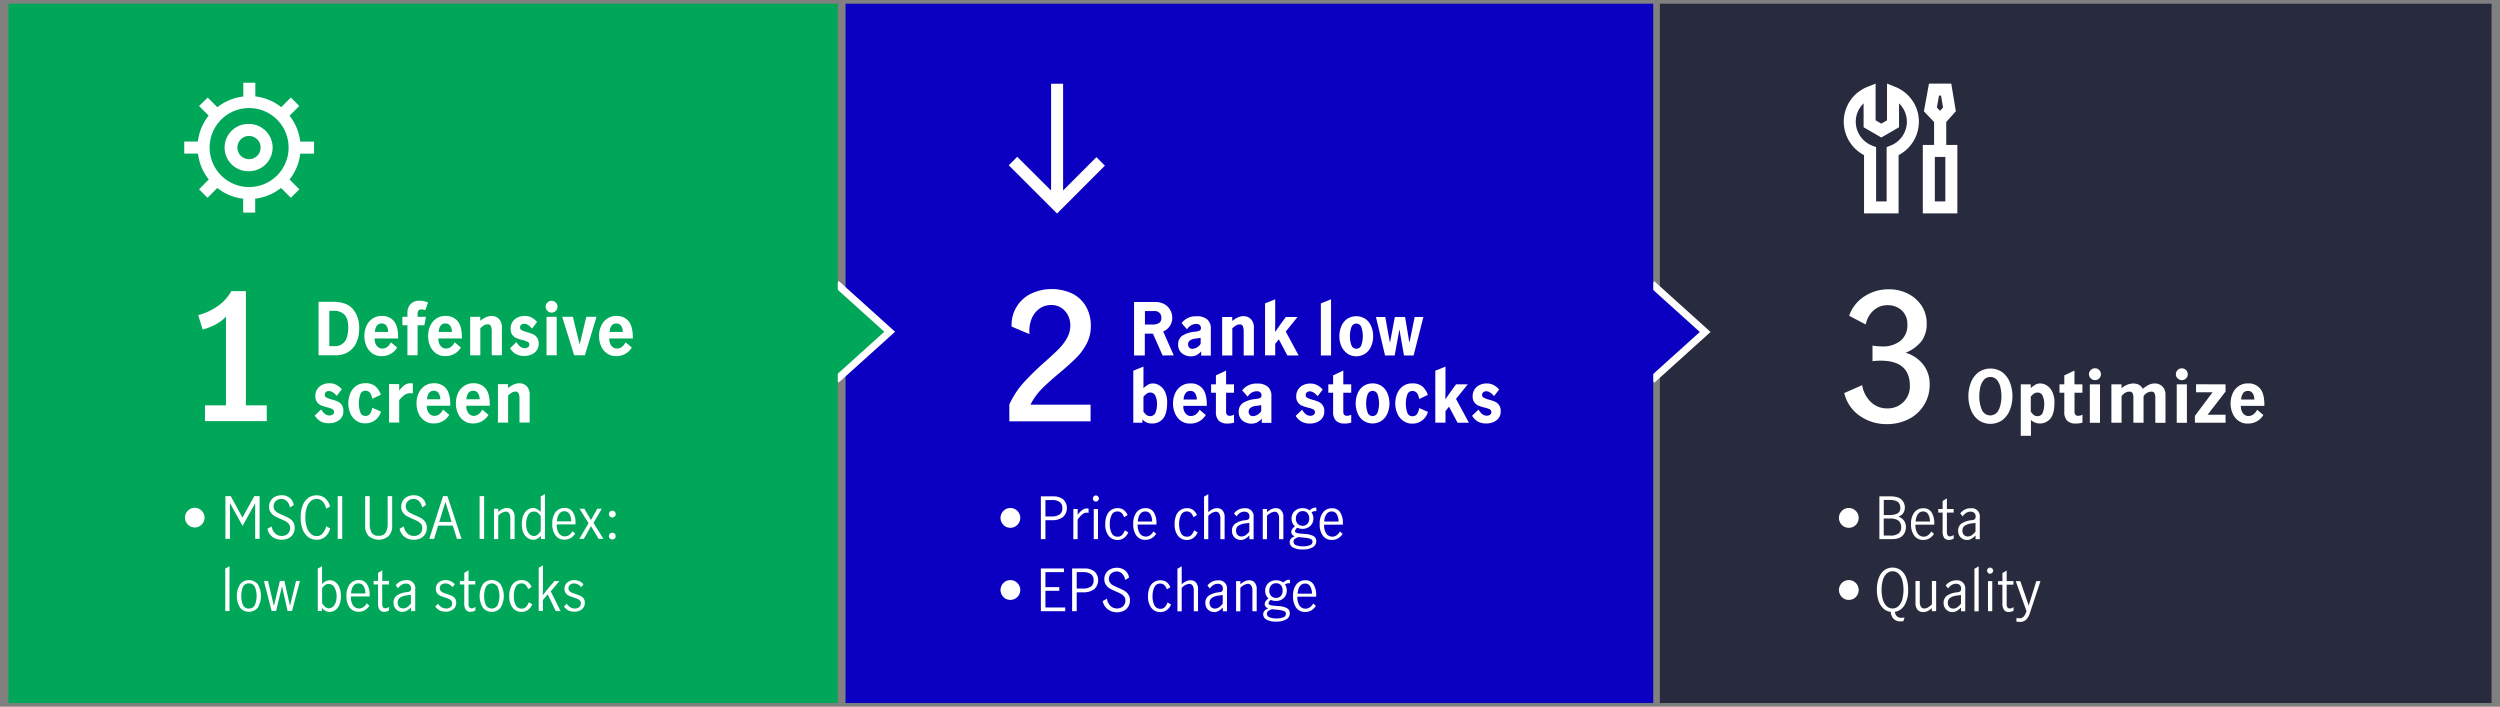 <svg id="Layer_1" data-name="Layer 1" xmlns="http://www.w3.org/2000/svg" viewBox="0 0 1040 294"><rect x="0" y="0" width="1040" height="294" fill="#808080" stroke="none"/><defs><style>.cls-1{fill:#272b3d;}.cls-2{fill:#fff;}.cls-3,.cls-4{fill:#0b00c1;}.cls-3,.cls-5{stroke:#fff;stroke-miterlimit:10;stroke-width:3px;}.cls-5,.cls-6{fill:#00a758;}</style></defs><rect class="cls-1" x="690.5" y="1.54" width="346" height="290.92"/><path class="cls-2" d="M773.67,173a15.9,15.9,0,0,1-6.46-9.49l7.45-3.28a12.45,12.45,0,0,0,3.61,7,9.54,9.54,0,0,0,6.83,2.66,9.1,9.1,0,0,0,9.41-9.34q0-10.51-12.11-10.51a27.06,27.06,0,0,0-3.44.22v-6.5a25,25,0,0,0,4,.36,11.58,11.58,0,0,0,7.66-2.37,8.21,8.21,0,0,0,2.85-6.68,7.75,7.75,0,0,0-2.3-5.91,8.45,8.45,0,0,0-6.09-2.19,8.22,8.22,0,0,0-5.84,2.34,9.91,9.91,0,0,0-3.07,5.69l-6.93-3.65a15.69,15.69,0,0,1,6.27-8,18.09,18.09,0,0,1,10.3-3,17.26,17.26,0,0,1,7.81,1.78,14.72,14.72,0,0,1,5.73,5,13.17,13.17,0,0,1,2.15,7.41,12.08,12.08,0,0,1-2.11,7.34,15.89,15.89,0,0,1-6.65,4.85,14.59,14.59,0,0,1,7.37,5,12.88,12.88,0,0,1,2.63,8.1,15.85,15.85,0,0,1-8.9,14.6,19.7,19.7,0,0,1-8.91,2A19.26,19.26,0,0,1,773.67,173Z"/><path class="cls-2" d="M822.93,174.67a9.83,9.83,0,0,1-3.07-4.29,15.89,15.89,0,0,1,0-11.15,9.82,9.82,0,0,1,3.07-4.27,8.66,8.66,0,0,1,10.17,0,9.84,9.84,0,0,1,3.08,4.27,16,16,0,0,1,0,11.15,9.84,9.84,0,0,1-3.08,4.29,8.66,8.66,0,0,1-10.17,0Zm8.66-4.38a14.31,14.31,0,0,0,1-5.49,16.94,16.94,0,0,0-.39-3.56,7.57,7.57,0,0,0-1.41-3.12,3.65,3.65,0,0,0-5.59,0,7.48,7.48,0,0,0-1.43,3.11,16.82,16.82,0,0,0-.39,3.57,14.31,14.31,0,0,0,1,5.49,3.79,3.79,0,0,0,7.14,0Z"/><path class="cls-2" d="M844.8,159.88v1.56a12.24,12.24,0,0,1,2-1.46,3.89,3.89,0,0,1,2-.46,5.12,5.12,0,0,1,2.64.81,6.3,6.3,0,0,1,2.28,2.59,9.82,9.82,0,0,1,.93,4.55c0,3.12-.58,5.35-1.72,6.7a5.6,5.6,0,0,1-4.46,2,5.23,5.23,0,0,1-3.6-1.47v6.6h-4.23V159.88Zm5,11.7a9.65,9.65,0,0,0,.61-3.54,8.22,8.22,0,0,0-.63-3.27,2.22,2.22,0,0,0-2.19-1.47,2.46,2.46,0,0,0-1.47.45A7.9,7.9,0,0,0,844.8,165v6.18A6.53,6.53,0,0,0,846,172.6a2.31,2.31,0,0,0,1.5.51A2.28,2.28,0,0,0,849.83,171.58Z"/><path class="cls-2" d="M859.94,175a5.1,5.1,0,0,1-1.19-3.76v-7.86h-2v-3.51h2v-3.72l4.23-2v5.73h3.3v3.51H863v8a1.77,1.77,0,0,0,.36,1.12,1.39,1.39,0,0,0,1.17.47,3.74,3.74,0,0,0,1.77-.48v3.3a8.64,8.64,0,0,1-2.73.39A4.89,4.89,0,0,1,859.94,175Z"/><path class="cls-2" d="M869.75,157.4a2.39,2.39,0,0,1,0-3.46,2.47,2.47,0,1,1,0,3.46Zm-.38,2.48h4.23v16h-4.23Z"/><path class="cls-2" d="M882.57,159.88v1.65a7.55,7.55,0,0,1,4.77-2,5.16,5.16,0,0,1,2.47.54,3.91,3.91,0,0,1,1.61,1.68,13.54,13.54,0,0,1,2.46-1.65,5.49,5.49,0,0,1,2.49-.57,4.35,4.35,0,0,1,3.21,1.26,4.74,4.74,0,0,1,1.26,3.51v11.58h-4.23V165.43a4.32,4.32,0,0,0-.32-1.83,1.35,1.35,0,0,0-1.36-.66,3.41,3.41,0,0,0-1.8.51,4.53,4.53,0,0,0-1.41,1.35v11.07h-4.23V165.4a4.24,4.24,0,0,0-.32-1.8,1.38,1.38,0,0,0-1.39-.66,3.35,3.35,0,0,0-1.79.51,4.92,4.92,0,0,0-1.42,1.35v11.07h-4.23v-16Z"/><path class="cls-2" d="M905.89,157.4a2.41,2.41,0,0,1,0-3.46,2.4,2.4,0,0,1,1.73-.72,2.46,2.46,0,1,1-1.73,4.18Zm-.37,2.48h4.23v16h-4.23Z"/><path class="cls-2" d="M925.83,159.88v3l-7.47,9.66h7.47v3.33H913.08V173l7.35-9.81h-6.87v-3.33Z"/><path class="cls-2" d="M931.14,175a7.28,7.28,0,0,1-2.4-3.08,10.33,10.33,0,0,1-.81-4.09,10.21,10.21,0,0,1,.82-4.1,7.19,7.19,0,0,1,2.48-3.07,6.67,6.67,0,0,1,4-1.17,6.21,6.21,0,0,1,4.92,2.08q1.83,2.09,1.83,6.89v.39h-9.75a4.43,4.43,0,0,0,.27,2,3.69,3.69,0,0,0,1.09,1.59,2.66,2.66,0,0,0,1.76.62,3.39,3.39,0,0,0,2.14-.74,4.83,4.83,0,0,0,1.46-1.87l2.61,2.19A7.34,7.34,0,0,1,935,176.2,6.25,6.25,0,0,1,931.14,175Zm6-11.37a2.29,2.29,0,0,0-2.07-1,2.26,2.26,0,0,0-2,1.05,4.86,4.86,0,0,0-.75,2.52h5.49A4.6,4.6,0,0,0,937.14,163.66Z"/><path class="cls-2" d="M767,219a4.18,4.18,0,0,1-2-3.55,4,4,0,0,1,.56-2.07,4.07,4.07,0,0,1,3.52-2.06,4.12,4.12,0,0,1,4.13,4.13,4.1,4.1,0,0,1-2,3.55,4,4,0,0,1-2.08.56A4,4,0,0,1,767,219Z"/><path class="cls-2" d="M786.32,206.48q3.33,0,4.71,1.35a4.43,4.43,0,0,1,1.38,3.31,4,4,0,0,1-.72,2.39,3.82,3.82,0,0,1-2,1.4,4.67,4.67,0,0,1,2.34,1.62,4.47,4.47,0,0,1,.83,2.73,4.93,4.93,0,0,1-1.37,3.52c-.91,1-2.4,1.47-4.46,1.47h-5.21V206.48Zm2.94,7.16a2.48,2.48,0,0,0,1.26-2.45q0-3.23-4.37-3.22h-2.5v6.29H786A7.52,7.52,0,0,0,789.26,213.64Zm.64,8.22a3.29,3.29,0,0,0,1-2.56q0-3.6-4.65-3.6h-2.62v7.08h2.59A5.55,5.55,0,0,0,789.9,221.86Z"/><path class="cls-2" d="M796.37,222.9A7.75,7.75,0,0,1,795,218a7.51,7.51,0,0,1,1.38-4.85,4.58,4.58,0,0,1,3.76-1.71,3.8,3.8,0,0,1,3.4,1.7,8.11,8.11,0,0,1,1.11,4.52c0,.26,0,.46,0,.6h-7.8a6,6,0,0,0,.92,3.77,3.05,3.05,0,0,0,2.53,1.22,2.9,2.9,0,0,0,1.77-.61,4.82,4.82,0,0,0,1.35-1.55l1.11,1a5.52,5.52,0,0,1-1.83,1.83,4.89,4.89,0,0,1-2.61.69A4.48,4.48,0,0,1,796.37,222.9Zm5.79-8.93a2.36,2.36,0,0,0-2.19-1.2,2.52,2.52,0,0,0-1.68.61,3.69,3.69,0,0,0-1,1.58,6.67,6.67,0,0,0-.36,2h5.93A5.79,5.79,0,0,0,802.16,214Z"/><path class="cls-2" d="M808.77,223.75a4.65,4.65,0,0,1-.64-2.77v-7.75h-1.82v-1.49h1.82V208.4l1.78-1.08v4.42h2.81v1.49h-2.81v8.09c0,1.21.44,1.82,1.32,1.82a2.58,2.58,0,0,0,1.51-.62l0,1.51a3.86,3.86,0,0,1-2,.57A2.35,2.35,0,0,1,808.77,223.75Z"/><path class="cls-2" d="M816.42,224.15a3.55,3.55,0,0,1-1.33-1.31,4,4,0,0,1-.5-2,3.57,3.57,0,0,1,1.34-3,9.13,9.13,0,0,1,4.23-1.44,2.63,2.63,0,0,0,1.36-.42,1.48,1.48,0,0,0,.34-1.14,1.87,1.87,0,0,0-.58-1.49,2.3,2.3,0,0,0-1.56-.5,3.3,3.3,0,0,0-1.83.55,4.84,4.84,0,0,0-1.43,1.42l-1-1.23a5.32,5.32,0,0,1,4.41-2.16,3.34,3.34,0,0,1,3.72,3.77v9.1h-1.75v-1.56a8.88,8.88,0,0,1-1.76,1.41,3.68,3.68,0,0,1-1.86.48A3.78,3.78,0,0,1,816.42,224.15Zm3.89-1.55a6.77,6.77,0,0,0,1.5-1.48v-3.6h0l-1.53.22a6.37,6.37,0,0,0-3,1,2.4,2.4,0,0,0-.92,2,2.49,2.49,0,0,0,.61,1.77,2.19,2.19,0,0,0,1.69.66A2.88,2.88,0,0,0,820.31,222.6Z"/><path class="cls-2" d="M767,249a4.18,4.18,0,0,1-2-3.55,4,4,0,0,1,.56-2.07,4.07,4.07,0,0,1,3.52-2.06,4.12,4.12,0,0,1,4.13,4.13,4.1,4.1,0,0,1-2,3.55,4,4,0,0,1-2.08.56A4,4,0,0,1,767,249Z"/><path class="cls-2" d="M789.17,256.42a2.8,2.8,0,0,0,1.9.58,7.81,7.81,0,0,0,1.22-.14l-.48,1.54c-.57.06-1,.09-1.25.09a3.93,3.93,0,0,1-2.71-.95,4.38,4.38,0,0,1-1.29-3,5.4,5.4,0,0,1-3.08-1.4,7.83,7.83,0,0,1-2-3.18,14.1,14.1,0,0,1-.69-4.61,13.76,13.76,0,0,1,.79-4.9,7.16,7.16,0,0,1,2.25-3.21,5.88,5.88,0,0,1,6.93,0,7,7,0,0,1,2.25,3.21,14,14,0,0,1,.78,4.9,12.13,12.13,0,0,1-1.46,6.31,5.64,5.64,0,0,1-4.05,2.86A3.07,3.07,0,0,0,789.17,256.42Zm-5.88-6.92a6,6,0,0,0,1.59,2.68,3.59,3.59,0,0,0,4.84,0,6,6,0,0,0,1.59-2.68,15.74,15.74,0,0,0,0-8.25,6,6,0,0,0-1.59-2.68,3.61,3.61,0,0,0-4.84,0,6,6,0,0,0-1.59,2.69,13.73,13.73,0,0,0-.55,4.13A13.59,13.59,0,0,0,783.29,249.5Z"/><path class="cls-2" d="M797.73,253.7a4.15,4.15,0,0,1-.88-3v-9h1.78v8.93a3.3,3.3,0,0,0,.47,1.73,1.57,1.57,0,0,0,1.45.76,2.89,2.89,0,0,0,1.57-.49,10.37,10.37,0,0,0,1.55-1.21v-9.72h1.77v12.53h-1.77V253a9.69,9.69,0,0,1-1.75,1.19,4.11,4.11,0,0,1-1.92.44A3,3,0,0,1,797.73,253.7Z"/><path class="cls-2" d="M810.38,254.15a3.51,3.51,0,0,1-1.34-1.31,4,4,0,0,1-.5-2,3.57,3.57,0,0,1,1.34-3,9.13,9.13,0,0,1,4.23-1.44,2.67,2.67,0,0,0,1.37-.42,1.52,1.52,0,0,0,.33-1.14,1.9,1.9,0,0,0-.57-1.49,2.34,2.34,0,0,0-1.56-.5,3.3,3.3,0,0,0-1.84.55,5,5,0,0,0-1.43,1.42l-1-1.23a5.32,5.32,0,0,1,4.41-2.16,3.34,3.34,0,0,1,3.72,3.77v9.1h-1.75v-1.56a8.88,8.88,0,0,1-1.76,1.41,3.63,3.63,0,0,1-1.86.48A3.71,3.71,0,0,1,810.38,254.15Zm3.88-1.55a6.37,6.37,0,0,0,1.5-1.48v-3.6h0l-1.54.22a6.28,6.28,0,0,0-3,1,2.38,2.38,0,0,0-.93,2,2.54,2.54,0,0,0,.61,1.77,2.21,2.21,0,0,0,1.7.66A2.85,2.85,0,0,0,814.26,252.6Z"/><path class="cls-2" d="M821.36,236.6l1.77-1v18.7h-1.77Z"/><path class="cls-2" d="M827,238.28a1.21,1.21,0,0,1-.37-.88,1.19,1.19,0,0,1,.37-.9,1.2,1.2,0,0,1,.88-.38,1.22,1.22,0,0,1,.88.38,1.17,1.17,0,0,1,.39.9,1.34,1.34,0,0,1-1.27,1.27A1.18,1.18,0,0,1,827,238.28Zm0,3.46h1.78v12.53H827Z"/><path class="cls-2" d="M833.68,253.75A4.73,4.73,0,0,1,833,251v-7.75h-1.82v-1.49H833V238.4l1.78-1.08v4.42h2.81v1.49h-2.81v8.09c0,1.21.44,1.82,1.32,1.82a2.58,2.58,0,0,0,1.51-.62l.05,1.51a3.84,3.84,0,0,1-2,.57A2.35,2.35,0,0,1,833.68,253.75Z"/><path class="cls-2" d="M838.76,258.52l.16-1.52a2.84,2.84,0,0,0,1,.2,2.44,2.44,0,0,0,2-.77,6.4,6.4,0,0,0,1.1-2.21l-4.48-12.48h1.89l3.51,10.15h0l3.17-10.15h1.73l-4.42,13.32a6.89,6.89,0,0,1-1.56,2.75,3.76,3.76,0,0,1-2.71.9A5.13,5.13,0,0,1,838.76,258.52Z"/><path class="cls-2" d="M809.63,60.29V50.74l4-4.46-1.91-11.51h-9.26l-2.12,11.54,4.24,4.46v9.52h-4.69V88.77h14.37V60.29Zm-3-20.52h.85l.82,4.94-1.26,1.39-1.32-1.39Zm2.63,44h-4.37V65.29h4.37Z"/><path class="cls-2" d="M788.44,36.15,785,34.77V50.05l-2.38,1.38-2.37-1.38V34.78l-3.43,1.37A15.55,15.55,0,0,0,767,50.65a15.73,15.73,0,0,0,8.44,13.88V88.77h14.37V64.53a15.72,15.72,0,0,0,8.45-13.88A15.55,15.55,0,0,0,788.44,36.15Zm-2,24.43-1.6.62V83.77h-4.38V61.2l-1.61-.62A10.69,10.69,0,0,1,772,50.65,10.58,10.58,0,0,1,775.26,43v9.94l7.37,4.26L790,52.94V43a10.57,10.57,0,0,1,3.26,7.66A10.69,10.69,0,0,1,786.43,60.58Z"/><polyline class="cls-3" points="687.16 118.08 709.36 138.1 687.16 158.12"/><rect class="cls-4" x="351.75" y="1.54" width="336" height="290.92"/><path class="cls-2" d="M425.8,159.19a120.47,120.47,0,0,1,8.94-8.72c2.48-2.19,4.41-4,5.77-5.37a20.64,20.64,0,0,0,3.39-4.52,10.51,10.51,0,0,0,1.35-5.15,8.78,8.78,0,0,0-2.22-6.06,7.38,7.38,0,0,0-5.73-2.48,8.15,8.15,0,0,0-5.11,1.68A9.76,9.76,0,0,0,429,133a13.67,13.67,0,0,0-.73,6l-7.44-3.14a14.39,14.39,0,0,1,8-13.65,20.14,20.14,0,0,1,17.52.07,13.53,13.53,0,0,1,5.58,5.51,16.2,16.2,0,0,1,1.86,7.78,15.77,15.77,0,0,1-1.71,7.33,23.4,23.4,0,0,1-4.24,5.84q-2.5,2.52-6.89,6.24-4.68,3.87-7.56,6.79a25.83,25.83,0,0,0-4.71,6.57h25v6.94h-33.8v-7A36.37,36.37,0,0,1,425.8,159.19Z"/><path class="cls-2" d="M483.63,147.87l-4-9.06h-3.39v9.06h-4.47V125.64h8.79a7.43,7.43,0,0,1,4,1,6.26,6.26,0,0,1,2.35,2.51,6.71,6.71,0,0,1,.75,3,6.15,6.15,0,0,1-1,3.46,6.35,6.35,0,0,1-2.78,2.3l4.41,9.93ZM479.46,135a4.93,4.93,0,0,0,2.67-.62,2.31,2.31,0,0,0,1-2.11,2.82,2.82,0,0,0-.78-2.13,3.07,3.07,0,0,0-2.22-.75h-3.84V135Z"/><path class="cls-2" d="M491.57,146.88a4.51,4.51,0,0,1-1.46-3.51,4.3,4.3,0,0,1,1.67-3.69A11.7,11.7,0,0,1,497.1,138a10.06,10.06,0,0,0,1.59-.32,1.37,1.37,0,0,0,.71-.43,1.45,1.45,0,0,0,.19-.84,1.52,1.52,0,0,0-.51-1.2,2.06,2.06,0,0,0-1.41-.45,4.25,4.25,0,0,0-2.16.57A5.16,5.16,0,0,0,493.8,137l-2.25-2.61a7.34,7.34,0,0,1,6.24-2.82,6.38,6.38,0,0,1,4.46,1.35,4.82,4.82,0,0,1,1.45,3.72v11.28h-4v-1.74a7.89,7.89,0,0,1-2,1.59,5.93,5.93,0,0,1-6.07-.84Zm7.9-3.87v-2.46h-.06l-2.22.33a4.52,4.52,0,0,0-2.22.79,2,2,0,0,0-.72,1.64,1.84,1.84,0,0,0,.47,1.29,1.78,1.78,0,0,0,1.39.51A4.3,4.3,0,0,0,499.47,143Z"/><path class="cls-2" d="M512.61,131.88v1.65a11,11,0,0,1,2.31-1.46,5.67,5.67,0,0,1,2.4-.55,4.29,4.29,0,0,1,3,1.17,5,5,0,0,1,1.29,3.84v11.34h-4.23v-9.81a6.26,6.26,0,0,0-.33-2.3,1.33,1.33,0,0,0-1.38-.79,2.84,2.84,0,0,0-1.53.45,10.27,10.27,0,0,0-1.5,1.17v11.28h-4.23v-16Z"/><path class="cls-2" d="M535.53,147.87,532,141.18,530.49,143v4.83h-4.23V126.21l4.23-1.71v9.84q0,2.52-.06,3.78h0q1.62-2.4,2.37-3.39l2.1-2.85h4.86l-4.89,6.06,5.37,9.93Z"/><path class="cls-2" d="M549.48,126.21l4.23-1.71v23.37h-4.23Z"/><path class="cls-2" d="M560.43,147A7.16,7.16,0,0,1,558,144a10.41,10.41,0,0,1-.81-4.12,10.63,10.63,0,0,1,.79-4.13,7.06,7.06,0,0,1,2.39-3.06,7,7,0,0,1,7.68,0,7,7,0,0,1,2.38,3.06,10.63,10.63,0,0,1,.8,4.13,10.41,10.41,0,0,1-.81,4.12,7.16,7.16,0,0,1-2.4,3.06,6.84,6.84,0,0,1-7.62,0Zm5.92-3.54a11.46,11.46,0,0,0,0-7.26,2.18,2.18,0,0,0-4.2,0,10.47,10.47,0,0,0-.58,3.63,10.82,10.82,0,0,0,.57,3.64,2.18,2.18,0,0,0,4.21,0Z"/><path class="cls-2" d="M572.4,131.88h3.87l1.92,10.59h.06l2-10.59h4.26l1.77,10.59h.06l2.16-10.59h3.63l-4.08,16h-4l-1.86-10.71h-.06l-1.95,10.71h-4Z"/><path class="cls-2" d="M477.12,175.81a7.07,7.07,0,0,1-1.89-1.29v1.35h-3.78V154.21l4.23-1.71v8.94a12.69,12.69,0,0,1,2-1.46,3.92,3.92,0,0,1,2-.46,5.12,5.12,0,0,1,2.64.81,6.3,6.3,0,0,1,2.28,2.59,9.82,9.82,0,0,1,.93,4.55q0,4.68-1.72,6.7a5.6,5.6,0,0,1-4.46,2A5.41,5.41,0,0,1,477.12,175.81Zm3.59-4.23a9.45,9.45,0,0,0,.61-3.54,8.22,8.22,0,0,0-.63-3.27,2.22,2.22,0,0,0-2.19-1.47,2.46,2.46,0,0,0-1.47.45,7.9,7.9,0,0,0-1.35,1.29v6.18a6.53,6.53,0,0,0,1.23,1.38,2.31,2.31,0,0,0,1.5.51A2.28,2.28,0,0,0,480.71,171.58Z"/><path class="cls-2" d="M491.19,175a7.28,7.28,0,0,1-2.4-3.08,10.33,10.33,0,0,1-.81-4.09,10.05,10.05,0,0,1,.83-4.1,7.1,7.1,0,0,1,2.47-3.07,6.67,6.67,0,0,1,4-1.17,6.21,6.21,0,0,1,4.92,2.08q1.83,2.09,1.83,6.89v.39h-9.75a4.43,4.43,0,0,0,.27,2,3.7,3.7,0,0,0,1.1,1.59,2.64,2.64,0,0,0,1.75.62,3.42,3.42,0,0,0,2.15-.74,4.8,4.8,0,0,0,1.45-1.87l2.61,2.19A7.34,7.34,0,0,1,495,176.2,6.25,6.25,0,0,1,491.19,175Zm6-11.37a2.29,2.29,0,0,0-2.07-1,2.26,2.26,0,0,0-2,1.05,4.86,4.86,0,0,0-.75,2.52h5.49A4.6,4.6,0,0,0,497.19,163.66Z"/><path class="cls-2" d="M507,175a5.14,5.14,0,0,1-1.18-3.76v-7.86h-2v-3.51h2v-3.72l4.23-2v5.73h3.3v3.51h-3.3v8a1.77,1.77,0,0,0,.36,1.12,1.39,1.39,0,0,0,1.17.47,3.74,3.74,0,0,0,1.77-.48v3.3a8.64,8.64,0,0,1-2.73.39A4.93,4.93,0,0,1,507,175Z"/><path class="cls-2" d="M516.76,174.88a4.51,4.51,0,0,1-1.45-3.51,4.27,4.27,0,0,1,1.67-3.69A11.65,11.65,0,0,1,522.3,166a10.06,10.06,0,0,0,1.59-.32,1.34,1.34,0,0,0,.7-.43,1.44,1.44,0,0,0,.2-.84,1.52,1.52,0,0,0-.51-1.2,2.06,2.06,0,0,0-1.41-.45,4.25,4.25,0,0,0-2.16.57A5.16,5.16,0,0,0,519,165l-2.25-2.61a7.34,7.34,0,0,1,6.24-2.82,6.4,6.4,0,0,1,4.46,1.35,4.86,4.86,0,0,1,1.45,3.72v11.28h-4v-1.74a7.89,7.89,0,0,1-2,1.59,6,6,0,0,1-6.08-.84Zm7.91-3.87v-2.46h-.06l-2.22.33a4.52,4.52,0,0,0-2.22.79,2,2,0,0,0-.72,1.64,1.8,1.8,0,0,0,.47,1.29,1.77,1.77,0,0,0,1.39.51A4.3,4.3,0,0,0,524.67,171Z"/><path class="cls-2" d="M541.39,175.37A6.94,6.94,0,0,1,539,173l2.67-2.58a6.22,6.22,0,0,0,1.45,1.8,3.06,3.06,0,0,0,2,.75,2.42,2.42,0,0,0,1.3-.36,1.22,1.22,0,0,0,.59-1.11,1.26,1.26,0,0,0-.69-1.19,9.62,9.62,0,0,0-2.19-.73,17.33,17.33,0,0,1-2.51-.81,3.95,3.95,0,0,1-2.38-3.9,5,5,0,0,1,.81-2.88,5.15,5.15,0,0,1,2.13-1.82,6.73,6.73,0,0,1,2.88-.61,6.06,6.06,0,0,1,3,.72,7.27,7.27,0,0,1,2.18,1.8l-2.1,2.73q-1.74-2-3.21-2a1.79,1.79,0,0,0-1.32.45,1.47,1.47,0,0,0-.45,1.08,1.22,1.22,0,0,0,.69,1.15,11.32,11.32,0,0,0,2.16.8,17.93,17.93,0,0,1,2.5.85,4.31,4.31,0,0,1,1.68,1.37,4.08,4.08,0,0,1,.71,2.52,4.54,4.54,0,0,1-1.73,3.84,6.76,6.76,0,0,1-4.24,1.32A7,7,0,0,1,541.39,175.37Z"/><path class="cls-2" d="M555.76,175a5.14,5.14,0,0,1-1.18-3.76v-7.86h-2v-3.51h2v-3.72l4.23-2v5.73h3.3v3.51h-3.3v8a1.77,1.77,0,0,0,.36,1.12,1.39,1.39,0,0,0,1.17.47,3.74,3.74,0,0,0,1.77-.48v3.3a8.64,8.64,0,0,1-2.73.39A4.93,4.93,0,0,1,555.76,175Z"/><path class="cls-2" d="M567.18,175a7.16,7.16,0,0,1-2.4-3.06,10.41,10.41,0,0,1-.81-4.12,10.63,10.63,0,0,1,.79-4.13,7.06,7.06,0,0,1,2.39-3.06,7,7,0,0,1,7.68,0,7,7,0,0,1,2.38,3.06,10.63,10.63,0,0,1,.8,4.13,10.41,10.41,0,0,1-.81,4.12,7.16,7.16,0,0,1-2.4,3.06,6.84,6.84,0,0,1-7.62,0Zm5.92-3.54a11.46,11.46,0,0,0,0-7.26,2.18,2.18,0,0,0-4.2,0,10.47,10.47,0,0,0-.58,3.63,10.82,10.82,0,0,0,.57,3.64,2.18,2.18,0,0,0,4.21,0Z"/><path class="cls-2" d="M583.65,175a7.28,7.28,0,0,1-2.4-3.08,10.33,10.33,0,0,1-.81-4.09,10.55,10.55,0,0,1,.79-4.1,7.15,7.15,0,0,1,2.39-3.07,6.3,6.3,0,0,1,3.84-1.17,6.37,6.37,0,0,1,4.23,1.24,8,8,0,0,1,2.28,3.56L590.4,166a6.72,6.72,0,0,0-.9-2.43,2.27,2.27,0,0,0-2-.9,2.12,2.12,0,0,0-2.09,1.59,10.47,10.47,0,0,0-.58,3.63,10.82,10.82,0,0,0,.57,3.64,2.11,2.11,0,0,0,2.1,1.61,2.21,2.21,0,0,0,2-.92,7.08,7.08,0,0,0,.89-2.47l3.63,1.59a6.62,6.62,0,0,1-6.54,4.89A6.25,6.25,0,0,1,583.65,175Z"/><path class="cls-2" d="M606.36,175.87l-3.57-6.69L601.32,171v4.83h-4.23V154.21l4.23-1.71v9.84q0,2.52-.06,3.78h0q1.62-2.4,2.37-3.39l2.1-2.85h4.86l-4.89,6.06,5.37,9.93Z"/><path class="cls-2" d="M614.8,175.37a6.94,6.94,0,0,1-2.41-2.41l2.67-2.58a6.22,6.22,0,0,0,1.45,1.8,3.06,3.06,0,0,0,2,.75,2.42,2.42,0,0,0,1.3-.36,1.22,1.22,0,0,0,.59-1.11,1.26,1.26,0,0,0-.69-1.19,9.62,9.62,0,0,0-2.19-.73,17.33,17.33,0,0,1-2.51-.81,3.95,3.95,0,0,1-2.38-3.9,5,5,0,0,1,.81-2.88,5.15,5.15,0,0,1,2.13-1.82,6.73,6.73,0,0,1,2.88-.61,6.06,6.06,0,0,1,3,.72,7.27,7.27,0,0,1,2.18,1.8l-2.1,2.73q-1.74-2-3.21-2a1.79,1.79,0,0,0-1.32.45,1.47,1.47,0,0,0-.45,1.08,1.22,1.22,0,0,0,.69,1.15,11.32,11.32,0,0,0,2.16.8,17.93,17.93,0,0,1,2.5.85,4.31,4.31,0,0,1,1.68,1.37,4.08,4.08,0,0,1,.71,2.52,4.54,4.54,0,0,1-1.73,3.84,6.76,6.76,0,0,1-4.24,1.32A7,7,0,0,1,614.8,175.37Z"/><path class="cls-2" d="M418.22,219a4.18,4.18,0,0,1-2-3.55,4,4,0,0,1,.56-2.07,4.07,4.07,0,0,1,3.52-2.06,4.12,4.12,0,0,1,4.13,4.13,4.1,4.1,0,0,1-2.05,3.55,4,4,0,0,1-2.08.56A4,4,0,0,1,418.22,219Z"/><path class="cls-2" d="M438.09,206.48a6.5,6.5,0,0,1,4.19,1.25,5.05,5.05,0,0,1-.08,7.36,7.23,7.23,0,0,1-4.61,1.31H434.9v7.87H433V206.48Zm2.73,7.54a3,3,0,0,0,1.11-2.59,3,3,0,0,0-1.08-2.58,5.19,5.19,0,0,0-3.19-.83H434.9v6.82h2.62A5.61,5.61,0,0,0,440.82,214Z"/><path class="cls-2" d="M448.32,211.74v2.45a9,9,0,0,1,1.85-2,3.3,3.3,0,0,1,2.06-.67,2.56,2.56,0,0,1,.62.07v1.77a4.42,4.42,0,0,0-.79-.09,2.86,2.86,0,0,0-1.77.66,10.08,10.08,0,0,0-2,2.24v8.14h-1.78V211.74Z"/><path class="cls-2" d="M455,208.28a1.25,1.25,0,0,1-.37-.88,1.23,1.23,0,0,1,.37-.9,1.2,1.2,0,0,1,.88-.38,1.24,1.24,0,0,1,.89.38,1.2,1.2,0,0,1,.38.9,1.32,1.32,0,0,1-1.27,1.27A1.18,1.18,0,0,1,455,208.28Zm0,3.46h1.77v12.53H455Z"/><path class="cls-2" d="M461.21,222.92a7.46,7.46,0,0,1-1.42-4.92,9.08,9.08,0,0,1,.65-3.6,4.68,4.68,0,0,1,4.51-3,4.06,4.06,0,0,1,2.54.75,5.13,5.13,0,0,1,1.59,2.11l-1.44.91a4.55,4.55,0,0,0-1-1.71,2.32,2.32,0,0,0-1.73-.69,2.56,2.56,0,0,0-2.51,1.56,8.55,8.55,0,0,0-.73,3.67,8.08,8.08,0,0,0,.77,3.77,2.65,2.65,0,0,0,2.54,1.49,2.34,2.34,0,0,0,1.81-.73,5.61,5.61,0,0,0,1.12-1.91l1.46.86a5.36,5.36,0,0,1-1.76,2.28,4.28,4.28,0,0,1-2.63.87A4.61,4.61,0,0,1,461.21,222.92Z"/><path class="cls-2" d="M472.8,222.9a7.75,7.75,0,0,1-1.37-4.94,7.51,7.51,0,0,1,1.38-4.85,4.57,4.57,0,0,1,3.76-1.71,3.78,3.78,0,0,1,3.39,1.7,8,8,0,0,1,1.12,4.52,4.54,4.54,0,0,1,0,.6h-7.8a6.09,6.09,0,0,0,.93,3.77,3,3,0,0,0,2.53,1.22,2.89,2.89,0,0,0,1.76-.61,4.73,4.73,0,0,0,1.36-1.55l1.1,1a5.49,5.49,0,0,1-1.82,1.83,4.9,4.9,0,0,1-2.62.69A4.46,4.46,0,0,1,472.8,222.9Zm5.78-8.93a2.34,2.34,0,0,0-2.18-1.2,2.48,2.48,0,0,0-1.68.61,3.6,3.6,0,0,0-1,1.58,6.09,6.09,0,0,0-.36,2h5.92A5.6,5.6,0,0,0,478.58,214Z"/><path class="cls-2" d="M490.05,222.92a7.52,7.52,0,0,1-1.41-4.92,9.09,9.09,0,0,1,.64-3.6,5,5,0,0,1,1.82-2.24,4.85,4.85,0,0,1,2.7-.76,4.08,4.08,0,0,1,2.54.75,5.11,5.11,0,0,1,1.58,2.11l-1.44.91a4.42,4.42,0,0,0-1-1.71,2.3,2.3,0,0,0-1.73-.69,2.54,2.54,0,0,0-2.5,1.56,8.55,8.55,0,0,0-.74,3.67,8.21,8.21,0,0,0,.77,3.77,2.65,2.65,0,0,0,2.55,1.49,2.36,2.36,0,0,0,1.81-.73,5.6,5.6,0,0,0,1.11-1.91l1.47.86a5.31,5.31,0,0,1-1.77,2.28,4.26,4.26,0,0,1-2.62.87A4.63,4.63,0,0,1,490.05,222.92Z"/><path class="cls-2" d="M502.65,205.57v7.49a8.12,8.12,0,0,1,1.72-1.2,4.16,4.16,0,0,1,1.93-.46,3,3,0,0,1,2.27.9,4.27,4.27,0,0,1,.87,3v9h-1.77v-8.91a3.32,3.32,0,0,0-.47-1.75,1.57,1.57,0,0,0-1.43-.77,5,5,0,0,0-3.12,1.71v9.72h-1.77V206.6Z"/><path class="cls-2" d="M514.33,224.15a3.48,3.48,0,0,1-1.33-1.31,3.87,3.87,0,0,1-.51-2,3.55,3.55,0,0,1,1.35-3,9,9,0,0,1,4.22-1.44,2.67,2.67,0,0,0,1.37-.42,1.52,1.52,0,0,0,.33-1.14,1.9,1.9,0,0,0-.57-1.49,2.34,2.34,0,0,0-1.56-.5,3.3,3.3,0,0,0-1.84.55,5,5,0,0,0-1.43,1.42l-1-1.23a5.33,5.33,0,0,1,4.42-2.16,3.34,3.34,0,0,1,3.72,3.77v9.1h-1.76v-1.56a8.88,8.88,0,0,1-1.76,1.41,3.63,3.63,0,0,1-1.86.48A3.71,3.71,0,0,1,514.33,224.15Zm3.89-1.55a6.77,6.77,0,0,0,1.5-1.48v-3.6h-.05l-1.54.22a6.28,6.28,0,0,0-3,1,2.38,2.38,0,0,0-.93,2,2.5,2.5,0,0,0,.62,1.77,2.18,2.18,0,0,0,1.69.66A2.9,2.9,0,0,0,518.22,222.6Z"/><path class="cls-2" d="M527.08,211.74v1.32a8.38,8.38,0,0,1,1.72-1.2,4.16,4.16,0,0,1,1.93-.46,3,3,0,0,1,2.27.9,4.27,4.27,0,0,1,.88,3v9H532.1v-8.91a3.23,3.23,0,0,0-.47-1.75,1.56,1.56,0,0,0-1.42-.77,5,5,0,0,0-3.13,1.71v9.72h-1.77V211.74Z"/><path class="cls-2" d="M547.05,212.63a2.89,2.89,0,0,0-1.46.5,4.34,4.34,0,0,1,.77,2.57,4.27,4.27,0,0,1-.6,2.26,4,4,0,0,1-1.64,1.51,4.91,4.91,0,0,1-2.28.53,5,5,0,0,1-2.13-.44,2.07,2.07,0,0,0-1,1.44c0,.52.81.85,2.45,1l2.11.17a7.42,7.42,0,0,1,3.19.88,2.25,2.25,0,0,1,1.1,2.07,2.81,2.81,0,0,1-1.53,2.57,8.27,8.27,0,0,1-4.13.89,8,8,0,0,1-4-.82,2.48,2.48,0,0,1-1.39-2.23c0-1.09.7-1.9,2.11-2.45a2.37,2.37,0,0,1-1.09-.72,1.59,1.59,0,0,1-.37-1.05,2.07,2.07,0,0,1,.32-1.13,6.66,6.66,0,0,1,1.21-1.27,3.58,3.58,0,0,1-1.05-1.38,4.55,4.55,0,0,1-.36-1.82,4.23,4.23,0,0,1,.6-2.25,4.1,4.1,0,0,1,1.64-1.53,5,5,0,0,1,2.34-.54,4.76,4.76,0,0,1,2.93.92,5.9,5.9,0,0,1,1.15-.83,2.39,2.39,0,0,1,1.15-.28l.51,0v1.48A2,2,0,0,0,547.05,212.63Zm-6.79,10.8a4.72,4.72,0,0,0-1.67.79,1.45,1.45,0,0,0-.49,1.15,1.52,1.52,0,0,0,1.09,1.43,7.58,7.58,0,0,0,2.92.47,7.24,7.24,0,0,0,2.76-.46,1.53,1.53,0,0,0,1.13-1.46,1.17,1.17,0,0,0-.75-1.12,8.76,8.76,0,0,0-2.49-.54Zm3.62-5.52a3.2,3.2,0,0,0,.75-2.21,3.37,3.37,0,0,0-.7-2.22,2.46,2.46,0,0,0-2-.85,2.61,2.61,0,0,0-2.1.9,3.35,3.35,0,0,0-.75,2.22,3.15,3.15,0,0,0,.75,2.15,2.9,2.9,0,0,0,4.09,0Z"/><path class="cls-2" d="M550.34,222.9A7.75,7.75,0,0,1,549,218a7.51,7.51,0,0,1,1.38-4.85,4.57,4.57,0,0,1,3.76-1.71,3.78,3.78,0,0,1,3.39,1.7,8,8,0,0,1,1.12,4.52c0,.26,0,.46,0,.6h-7.8a6,6,0,0,0,.92,3.77,3.05,3.05,0,0,0,2.53,1.22,2.92,2.92,0,0,0,1.77-.61,4.82,4.82,0,0,0,1.35-1.55l1.11,1a5.61,5.61,0,0,1-1.83,1.83,4.89,4.89,0,0,1-2.61.69A4.47,4.47,0,0,1,550.34,222.9Zm5.78-8.93a2.34,2.34,0,0,0-2.18-1.2,2.48,2.48,0,0,0-1.68.61,3.69,3.69,0,0,0-1,1.58,6.09,6.09,0,0,0-.36,2h5.93A5.69,5.69,0,0,0,556.12,214Z"/><path class="cls-2" d="M418.22,249a4.18,4.18,0,0,1-2-3.55,4,4,0,0,1,.56-2.07,4.07,4.07,0,0,1,3.52-2.06,4.12,4.12,0,0,1,4.13,4.13,4.1,4.1,0,0,1-2.05,3.55,4,4,0,0,1-2.08.56A4,4,0,0,1,418.22,249Z"/><path class="cls-2" d="M433,236.48h9.6V238H434.9v6.24h5.76v1.54H434.9v6.93h8.23v1.54H433Z"/><path class="cls-2" d="M451.1,236.48a6.5,6.5,0,0,1,4.19,1.25,5.05,5.05,0,0,1-.08,7.36,7.23,7.23,0,0,1-4.61,1.31h-2.69v7.87H446V236.48Zm2.73,7.54a3,3,0,0,0,1.11-2.59,3,3,0,0,0-1.08-2.58,5.19,5.19,0,0,0-3.19-.83h-2.76v6.82h2.62A5.61,5.61,0,0,0,453.83,244Z"/><path class="cls-2" d="M460.8,253.43a5.67,5.67,0,0,1-2.07-3.39l1.78-1A4.76,4.76,0,0,0,461.9,252a3.81,3.81,0,0,0,2.76,1.12,3.63,3.63,0,0,0,2.51-.89,3.13,3.13,0,0,0,1-2.45,2.57,2.57,0,0,0-.53-1.63,4.12,4.12,0,0,0-1.31-1.1,21.86,21.86,0,0,0-2.1-1,25.28,25.28,0,0,1-2.52-1.22,5.17,5.17,0,0,1-1.63-1.5,4,4,0,0,1-.67-2.39,4.46,4.46,0,0,1,2.55-4.16,5.74,5.74,0,0,1,2.63-.59,5.32,5.32,0,0,1,3.38,1.08,4.55,4.55,0,0,1,1.71,3l-1.59,1a4.81,4.81,0,0,0-1.21-2.53,3.06,3.06,0,0,0-2.34-1,3.25,3.25,0,0,0-2.31.86,2.9,2.9,0,0,0-.93,2.21,2.55,2.55,0,0,0,.52,1.63,3.94,3.94,0,0,0,1.29,1.1c.52.28,1.22.6,2.1,1a24.14,24.14,0,0,1,2.55,1.22,5,5,0,0,1,1.63,1.54,4.21,4.21,0,0,1,.67,2.45,5,5,0,0,1-.66,2.56,4.56,4.56,0,0,1-1.89,1.77,6.32,6.32,0,0,1-2.9.63A6.17,6.17,0,0,1,460.8,253.43Z"/><path class="cls-2" d="M479,252.92a7.52,7.52,0,0,1-1.42-4.92,9.08,9.08,0,0,1,.65-3.6,4.68,4.68,0,0,1,4.51-3,4.11,4.11,0,0,1,2.55.75,5.2,5.2,0,0,1,1.58,2.11l-1.44.91a4.42,4.42,0,0,0-1-1.71,2.3,2.3,0,0,0-1.73-.69,2.57,2.57,0,0,0-2.51,1.56,8.71,8.71,0,0,0-.73,3.67,8.21,8.21,0,0,0,.77,3.77,2.65,2.65,0,0,0,2.54,1.49,2.37,2.37,0,0,0,1.82-.73,5.76,5.76,0,0,0,1.11-1.91l1.47.86a5.31,5.31,0,0,1-1.77,2.28,4.26,4.26,0,0,1-2.63.87A4.61,4.61,0,0,1,479,252.92Z"/><path class="cls-2" d="M491.59,235.57v7.49a8.12,8.12,0,0,1,1.72-1.2,4.13,4.13,0,0,1,1.93-.46,3,3,0,0,1,2.27.9,4.27,4.27,0,0,1,.87,3v9h-1.77v-8.91a3.32,3.32,0,0,0-.47-1.75,1.57,1.57,0,0,0-1.43-.77,4.91,4.91,0,0,0-3.12,1.71v9.72h-1.78V236.6Z"/><path class="cls-2" d="M503.27,254.15a3.51,3.51,0,0,1-1.34-1.31,4,4,0,0,1-.5-2,3.57,3.57,0,0,1,1.34-3,9.13,9.13,0,0,1,4.23-1.44,2.67,2.67,0,0,0,1.37-.42,1.52,1.52,0,0,0,.33-1.14,1.9,1.9,0,0,0-.57-1.49,2.34,2.34,0,0,0-1.56-.5,3.3,3.3,0,0,0-1.84.55,5,5,0,0,0-1.43,1.42l-1-1.23a5.32,5.32,0,0,1,4.41-2.16,3.34,3.34,0,0,1,3.72,3.77v9.1H508.7v-1.56a8.88,8.88,0,0,1-1.76,1.41,3.63,3.63,0,0,1-1.86.48A3.71,3.71,0,0,1,503.27,254.15Zm3.88-1.55a6.37,6.37,0,0,0,1.5-1.48v-3.6h0l-1.54.22a6.28,6.28,0,0,0-3,1,2.38,2.38,0,0,0-.93,2,2.54,2.54,0,0,0,.61,1.77,2.21,2.21,0,0,0,1.7.66A2.85,2.85,0,0,0,507.15,252.6Z"/><path class="cls-2" d="M516,241.74v1.32a8.12,8.12,0,0,1,1.72-1.2,4.13,4.13,0,0,1,1.93-.46,3,3,0,0,1,2.27.9,4.27,4.27,0,0,1,.87,3v9H521v-8.91a3.32,3.32,0,0,0-.47-1.75,1.57,1.57,0,0,0-1.43-.77,5,5,0,0,0-3.12,1.71v9.72h-1.77V241.74Z"/><path class="cls-2" d="M536,242.63a2.89,2.89,0,0,0-1.46.5,4.33,4.33,0,0,1,.76,2.57,4.27,4.27,0,0,1-.6,2.26,4,4,0,0,1-1.63,1.51,5,5,0,0,1-2.28.53,5.05,5.05,0,0,1-2.14-.44,2.05,2.05,0,0,0-.95,1.44c0,.52.81.85,2.44,1l2.12.17a7.42,7.42,0,0,1,3.19.88,2.27,2.27,0,0,1,1.1,2.07A2.8,2.8,0,0,1,535,257.7a8.21,8.21,0,0,1-4.12.89,8,8,0,0,1-4-.82,2.48,2.48,0,0,1-1.39-2.23c0-1.09.7-1.9,2.11-2.45a2.37,2.37,0,0,1-1.09-.72,1.59,1.59,0,0,1-.38-1.05,2,2,0,0,1,.33-1.13,6.66,6.66,0,0,1,1.21-1.27,3.58,3.58,0,0,1-1-1.38,4.55,4.55,0,0,1-.36-1.82,4.23,4.23,0,0,1,.6-2.25,4,4,0,0,1,1.64-1.53,5,5,0,0,1,2.34-.54,4.78,4.78,0,0,1,2.93.92,5.62,5.62,0,0,1,1.15-.83,2.36,2.36,0,0,1,1.15-.28l.5,0v1.48A1.88,1.88,0,0,0,536,242.63Zm-6.79,10.8a4.63,4.63,0,0,0-1.67.79,1.45,1.45,0,0,0-.49,1.15,1.52,1.52,0,0,0,1.09,1.43,7.56,7.56,0,0,0,2.91.47,7.24,7.24,0,0,0,2.76-.46,1.52,1.52,0,0,0,1.13-1.46,1.17,1.17,0,0,0-.74-1.12,8.85,8.85,0,0,0-2.5-.54Zm3.62-5.52a3.19,3.19,0,0,0,.74-2.21,3.42,3.42,0,0,0-.69-2.22,2.49,2.49,0,0,0-2-.85,2.58,2.58,0,0,0-2.1.9,3.31,3.31,0,0,0-.76,2.22,3.11,3.11,0,0,0,.76,2.15,2.9,2.9,0,0,0,4.09,0Z"/><path class="cls-2" d="M539.28,252.9a7.75,7.75,0,0,1-1.37-4.94,7.51,7.51,0,0,1,1.38-4.85A4.56,4.56,0,0,1,543,241.4a3.79,3.79,0,0,1,3.4,1.7,8.11,8.11,0,0,1,1.12,4.52,4.54,4.54,0,0,1,0,.6h-7.8a6,6,0,0,0,.93,3.77,3,3,0,0,0,2.53,1.22,2.89,2.89,0,0,0,1.76-.61,4.85,4.85,0,0,0,1.36-1.55l1.1,1a5.49,5.49,0,0,1-1.82,1.83,4.93,4.93,0,0,1-2.62.69A4.46,4.46,0,0,1,539.28,252.9Zm5.78-8.93a2.34,2.34,0,0,0-2.18-1.2,2.48,2.48,0,0,0-1.68.61,3.71,3.71,0,0,0-1,1.58,6.67,6.67,0,0,0-.36,2h5.93A5.69,5.69,0,0,0,545.06,244Z"/><polygon class="cls-2" points="456.1 65.38 442.25 79.24 442.25 34.82 437.25 34.82 437.25 79.26 423.17 65.23 419.64 68.76 439.74 88.82 459.64 68.91 456.1 65.38 456.1 65.38"/><polyline class="cls-5" points="347.91 118 370.11 138.01 347.91 158.03"/><rect class="cls-6" x="3.5" y="1.54" width="345" height="290.92"/><path class="cls-2" d="M94,168.63V131.7q-3.21,3.57-9.71,5.4l-1.83-6a25.68,25.68,0,0,0,8-3.68,18.65,18.65,0,0,0,5.77-6.32h6.06v47.52h8.68v6.58H85.27v-6.58Z"/><path class="cls-2" d="M138.56,125.55q5.61,0,8.24,3a11.91,11.91,0,0,1,2.62,8.11,14,14,0,0,1-1.11,5.7,8.82,8.82,0,0,1-3.34,4,9.86,9.86,0,0,1-5.45,1.44h-7V125.55Zm4.83,16.56q1.47-1.89,1.47-6,0-3.48-1.51-5.14a6,6,0,0,0-4.67-1.67H137V144h2.16A5,5,0,0,0,143.39,142.11Z"/><path class="cls-2" d="M154.79,146.94a7.25,7.25,0,0,1-2.4-3.07,10.38,10.38,0,0,1-.81-4.1,10,10,0,0,1,.83-4.09,7.2,7.2,0,0,1,2.47-3.08,6.67,6.67,0,0,1,4-1.17,6.22,6.22,0,0,1,4.92,2.09q1.83,2.08,1.83,6.88v.39h-9.75a4.47,4.47,0,0,0,.27,2,3.7,3.7,0,0,0,1.1,1.59A2.63,2.63,0,0,0,159,145a3.41,3.41,0,0,0,2.15-.73,4.84,4.84,0,0,0,1.45-1.88l2.61,2.19a7.34,7.34,0,0,1-6.57,3.57A6.25,6.25,0,0,1,154.79,146.94Zm6-11.37a2.29,2.29,0,0,0-2.07-1,2.26,2.26,0,0,0-2,1,4.86,4.86,0,0,0-.75,2.52h5.49A4.6,4.6,0,0,0,160.79,135.57Z"/><path class="cls-2" d="M167.39,135.3v-3.51h2.1v-1.71a5.11,5.11,0,0,1,1.29-3.54,4.85,4.85,0,0,1,3.81-1.44,8.45,8.45,0,0,1,3.48.75l-1.14,3.21a5,5,0,0,0-1.62-.36q-1.59,0-1.59,1.89v1.2h3.48l-.66,3.51h-2.82v12.48h-4.23V135.3Z"/><path class="cls-2" d="M181.31,146.94a7.25,7.25,0,0,1-2.4-3.07,10.38,10.38,0,0,1-.81-4.1,10.17,10.17,0,0,1,.82-4.09,7.22,7.22,0,0,1,2.48-3.08,6.67,6.67,0,0,1,4-1.17,6.22,6.22,0,0,1,4.92,2.09q1.83,2.08,1.83,6.88v.39h-9.75a4.47,4.47,0,0,0,.27,2,3.69,3.69,0,0,0,1.09,1.59,2.66,2.66,0,0,0,1.76.61,3.38,3.38,0,0,0,2.14-.73,4.86,4.86,0,0,0,1.46-1.88l2.61,2.19a7.34,7.34,0,0,1-6.57,3.57A6.25,6.25,0,0,1,181.31,146.94Zm6-11.37a2.29,2.29,0,0,0-2.07-1,2.26,2.26,0,0,0-2,1,4.86,4.86,0,0,0-.75,2.52H188A4.6,4.6,0,0,0,187.31,135.57Z"/><path class="cls-2" d="M199.79,131.79v1.65A11,11,0,0,1,202.1,132a5.68,5.68,0,0,1,2.4-.56,4.29,4.29,0,0,1,3,1.17,5,5,0,0,1,1.29,3.84v11.34h-4.23V138a6.2,6.2,0,0,0-.33-2.29,1.34,1.34,0,0,0-1.38-.8,2.84,2.84,0,0,0-1.53.45,10.27,10.27,0,0,0-1.5,1.17v11.28h-4.23v-16Z"/><path class="cls-2" d="M214.59,147.29a7,7,0,0,1-2.41-2.42l2.67-2.58a6.22,6.22,0,0,0,1.45,1.8,3.06,3.06,0,0,0,2,.75,2.42,2.42,0,0,0,1.3-.36,1.22,1.22,0,0,0,.59-1.11,1.25,1.25,0,0,0-.69-1.18,9.54,9.54,0,0,0-2.19-.74,17.33,17.33,0,0,1-2.51-.81,4.11,4.11,0,0,1-1.68-1.36,4.16,4.16,0,0,1-.7-2.54,5,5,0,0,1,.81-2.88,5.13,5.13,0,0,1,2.13-1.81,6.74,6.74,0,0,1,2.88-.62,6.06,6.06,0,0,1,3,.72,7.27,7.27,0,0,1,2.18,1.8l-2.1,2.73q-1.74-2-3.21-2a1.79,1.79,0,0,0-1.32.45,1.47,1.47,0,0,0-.45,1.08,1.24,1.24,0,0,0,.69,1.16,11.44,11.44,0,0,0,2.16.79,17.8,17.8,0,0,1,2.5.86,4.28,4.28,0,0,1,1.68,1.36,4.08,4.08,0,0,1,.71,2.52,4.54,4.54,0,0,1-1.73,3.84,6.76,6.76,0,0,1-4.24,1.32A7,7,0,0,1,214.59,147.29Z"/><path class="cls-2" d="M227.73,129.32a2.37,2.37,0,0,1-.73-1.73,2.34,2.34,0,0,1,.73-1.74,2.4,2.4,0,0,1,1.73-.72,2.46,2.46,0,0,1,2.46,2.46,2.4,2.4,0,0,1-.72,1.73,2.34,2.34,0,0,1-1.74.73A2.37,2.37,0,0,1,227.73,129.32Zm-.37,2.47h4.23v16h-4.23Z"/><path class="cls-2" d="M233.87,131.79h4.44l2.79,11.46h.06l2.76-11.46h4.23l-4.83,16h-4.47Z"/><path class="cls-2" d="M252.41,146.94a7.25,7.25,0,0,1-2.4-3.07,10.38,10.38,0,0,1-.81-4.1,10.17,10.17,0,0,1,.82-4.09,7.22,7.22,0,0,1,2.48-3.08,6.67,6.67,0,0,1,4-1.17,6.22,6.22,0,0,1,4.92,2.09q1.83,2.08,1.83,6.88v.39h-9.75a4.47,4.47,0,0,0,.27,2,3.69,3.69,0,0,0,1.09,1.59,2.66,2.66,0,0,0,1.76.61,3.38,3.38,0,0,0,2.14-.73,4.86,4.86,0,0,0,1.46-1.88l2.61,2.19a7.34,7.34,0,0,1-6.57,3.57A6.25,6.25,0,0,1,252.41,146.94Zm6-11.37a2.29,2.29,0,0,0-2.07-1,2.26,2.26,0,0,0-2,1,4.86,4.86,0,0,0-.75,2.52h5.49A4.6,4.6,0,0,0,258.41,135.57Z"/><path class="cls-2" d="M133.36,175.29a7,7,0,0,1-2.42-2.42l2.67-2.58a6.25,6.25,0,0,0,1.46,1.8,3,3,0,0,0,2,.75,2.46,2.46,0,0,0,1.31-.36,1.21,1.21,0,0,0,.58-1.11,1.25,1.25,0,0,0-.69-1.18,9.54,9.54,0,0,0-2.19-.74,17.16,17.16,0,0,1-2.5-.81,4.11,4.11,0,0,1-1.68-1.36,4.16,4.16,0,0,1-.71-2.54,5,5,0,0,1,.81-2.88,5.13,5.13,0,0,1,2.13-1.81,6.74,6.74,0,0,1,2.88-.62,6.1,6.1,0,0,1,3,.72,7.23,7.23,0,0,1,2.17,1.8l-2.1,2.73q-1.74-2-3.21-2a1.79,1.79,0,0,0-1.32.45,1.47,1.47,0,0,0-.45,1.08,1.24,1.24,0,0,0,.69,1.16,11.44,11.44,0,0,0,2.16.79,18,18,0,0,1,2.51.86,4.28,4.28,0,0,1,1.68,1.36,4.08,4.08,0,0,1,.7,2.52,4.54,4.54,0,0,1-1.72,3.84,6.79,6.79,0,0,1-4.25,1.32A6.92,6.92,0,0,1,133.36,175.29Z"/><path class="cls-2" d="M148.1,174.94a7.25,7.25,0,0,1-2.4-3.07,10.82,10.82,0,0,1,0-8.19,7.08,7.08,0,0,1,2.38-3.08,6.3,6.3,0,0,1,3.84-1.17,6.37,6.37,0,0,1,4.23,1.25,8,8,0,0,1,2.28,3.55l-3.57,1.65a6.72,6.72,0,0,0-.9-2.43,2.27,2.27,0,0,0-2-.9,2.1,2.1,0,0,0-2.08,1.59,10.47,10.47,0,0,0-.59,3.63,10.88,10.88,0,0,0,.57,3.65,2.11,2.11,0,0,0,2.1,1.6,2.23,2.23,0,0,0,2-.91,7.14,7.14,0,0,0,.88-2.48l3.63,1.59a6.59,6.59,0,0,1-6.54,4.89A6.25,6.25,0,0,1,148.1,174.94Z"/><path class="cls-2" d="M166.07,159.79v2.79a8.93,8.93,0,0,1,2.17-2.35,4.6,4.6,0,0,1,2.72-.8,6,6,0,0,1,.78.06v4.17a5.71,5.71,0,0,0-1.05-.09,4.1,4.1,0,0,0-2.36.71,11.39,11.39,0,0,0-2.26,2.2v9.3h-4.23v-16Z"/><path class="cls-2" d="M176.48,174.94a7.25,7.25,0,0,1-2.4-3.07,10.38,10.38,0,0,1-.81-4.1,10.17,10.17,0,0,1,.82-4.09,7.22,7.22,0,0,1,2.48-3.08,6.67,6.67,0,0,1,4-1.17,6.22,6.22,0,0,1,4.92,2.09q1.83,2.08,1.83,6.88v.39h-9.75a4.47,4.47,0,0,0,.27,2,3.62,3.62,0,0,0,1.1,1.59,2.61,2.61,0,0,0,1.75.61,3.36,3.36,0,0,0,2.14-.73,4.86,4.86,0,0,0,1.46-1.88l2.61,2.19a7.34,7.34,0,0,1-6.57,3.57A6.25,6.25,0,0,1,176.48,174.94Zm6-11.37a2.29,2.29,0,0,0-2.07-1,2.26,2.26,0,0,0-2,1,4.86,4.86,0,0,0-.75,2.52h5.49A4.6,4.6,0,0,0,182.48,163.57Z"/><path class="cls-2" d="M192.86,174.94a7.25,7.25,0,0,1-2.4-3.07,10.38,10.38,0,0,1-.81-4.1,10.17,10.17,0,0,1,.82-4.09A7.22,7.22,0,0,1,193,160.6a6.67,6.67,0,0,1,4-1.17,6.22,6.22,0,0,1,4.92,2.09q1.83,2.08,1.83,6.88v.39h-9.75a4.47,4.47,0,0,0,.27,2,3.69,3.69,0,0,0,1.09,1.59A2.66,2.66,0,0,0,197,173a3.38,3.38,0,0,0,2.14-.73,4.86,4.86,0,0,0,1.46-1.88l2.61,2.19a7.34,7.34,0,0,1-6.57,3.57A6.25,6.25,0,0,1,192.86,174.94Zm6-11.37a2.29,2.29,0,0,0-2.07-1,2.26,2.26,0,0,0-2,1,4.86,4.86,0,0,0-.75,2.52h5.49A4.6,4.6,0,0,0,198.86,163.57Z"/><path class="cls-2" d="M211.34,159.79v1.65a11,11,0,0,1,2.31-1.45,5.68,5.68,0,0,1,2.4-.56,4.29,4.29,0,0,1,3,1.17,5,5,0,0,1,1.29,3.84v11.34h-4.23V166a6.2,6.2,0,0,0-.33-2.29,1.34,1.34,0,0,0-1.38-.8,2.84,2.84,0,0,0-1.53.45,10.27,10.27,0,0,0-1.5,1.17v11.28h-4.23v-16Z"/><path class="cls-2" d="M79,218.88a4.09,4.09,0,0,1-1.48-1.5,4,4,0,0,1-.56-2,4.18,4.18,0,0,1,2-3.58,4,4,0,0,1,2-.55,4,4,0,0,1,2.08.55,4.15,4.15,0,0,1,1.5,1.5,4,4,0,0,1,.55,2.08,4,4,0,0,1-.55,2,4.15,4.15,0,0,1-1.5,1.5,4,4,0,0,1-2.08.55A4,4,0,0,1,79,218.88Z"/><path class="cls-2" d="M93.78,206.4H96l4.84,8.86h.05l4.9-8.86H108v17.78h-1.85V209.33h0l-5.24,9.45-5.2-9.45h-.05v14.85H93.78Z"/><path class="cls-2" d="M113.32,223.34a5.64,5.64,0,0,1-2.07-3.38l1.78-1a4.79,4.79,0,0,0,1.39,2.89,3.84,3.84,0,0,0,2.76,1.11,3.64,3.64,0,0,0,2.51-.88,3.14,3.14,0,0,0,1-2.45,2.55,2.55,0,0,0-.52-1.63,4.4,4.4,0,0,0-1.31-1.11,22.16,22.16,0,0,0-2.1-1,25,25,0,0,1-2.52-1.23,4.85,4.85,0,0,1-1.63-1.5,4,4,0,0,1-.68-2.38,4.52,4.52,0,0,1,2.56-4.17,5.87,5.87,0,0,1,2.63-.59,5.34,5.34,0,0,1,3.38,1.08,4.57,4.57,0,0,1,1.71,3l-1.59,1a4.81,4.81,0,0,0-1.21-2.53,3.09,3.09,0,0,0-2.34-1,3.25,3.25,0,0,0-2.32.86,2.91,2.91,0,0,0-.92,2.21,2.57,2.57,0,0,0,.52,1.63,3.91,3.91,0,0,0,1.29,1.09,22.47,22.47,0,0,0,2.1,1,23.93,23.93,0,0,1,2.55,1.23,5,5,0,0,1,1.63,1.53,4.25,4.25,0,0,1,.67,2.45,5,5,0,0,1-.66,2.57,4.5,4.5,0,0,1-1.9,1.76,6.78,6.78,0,0,1-6.7-.54Z"/><path class="cls-2" d="M128.21,223.42a7.28,7.28,0,0,1-2.32-3.22,13.49,13.49,0,0,1-.81-4.9,13.65,13.65,0,0,1,.8-4.94,7,7,0,0,1,2.29-3.19,5.74,5.74,0,0,1,3.53-1.11,5.27,5.27,0,0,1,3.6,1.26,6.57,6.57,0,0,1,2,3.42l-1.63.87a6.41,6.41,0,0,0-1.37-2.91,3.26,3.26,0,0,0-2.59-1.12,3.63,3.63,0,0,0-2.45.91,5.93,5.93,0,0,0-1.64,2.65,13.12,13.12,0,0,0-.59,4.16,12.78,12.78,0,0,0,.59,4,6.35,6.35,0,0,0,1.65,2.72,3.53,3.53,0,0,0,2.44,1,3.18,3.18,0,0,0,2.58-1.19,6.94,6.94,0,0,0,1.4-2.91l1.66.91a6.75,6.75,0,0,1-2,3.42,5.27,5.27,0,0,1-3.64,1.28A5.65,5.65,0,0,1,128.21,223.42Z"/><path class="cls-2" d="M140.48,206.4h1.88v17.78h-1.88Z"/><path class="cls-2" d="M153.5,223.1a5.68,5.68,0,0,1-1.59-4.46V206.4h1.89v11.3a7.94,7.94,0,0,0,.76,3.82,3,3,0,0,0,2.92,1.34,3.13,3.13,0,0,0,3-1.35,7.59,7.59,0,0,0,.79-3.81V206.4h1.87v12.24a5.61,5.61,0,0,1-1.61,4.46,6.32,6.32,0,0,1-8,0Z"/><path class="cls-2" d="M168.3,223.34a5.58,5.58,0,0,1-2.06-3.38l1.77-1a4.85,4.85,0,0,0,1.39,2.89,3.84,3.84,0,0,0,2.76,1.11,3.63,3.63,0,0,0,2.51-.88,3.14,3.14,0,0,0,1-2.45,2.55,2.55,0,0,0-.53-1.63,4.28,4.28,0,0,0-1.31-1.11,22.16,22.16,0,0,0-2.1-1,25,25,0,0,1-2.52-1.23,5,5,0,0,1-1.63-1.5,4,4,0,0,1-.67-2.38,4.49,4.49,0,0,1,2.55-4.17,5.9,5.9,0,0,1,2.63-.59,5.37,5.37,0,0,1,3.39,1.08,4.6,4.6,0,0,1,1.7,3l-1.58,1a4.89,4.89,0,0,0-1.22-2.53,3.06,3.06,0,0,0-2.34-1,3.23,3.23,0,0,0-2.31.86,2.88,2.88,0,0,0-.93,2.21,2.63,2.63,0,0,0,.52,1.63,4,4,0,0,0,1.3,1.09,21.32,21.32,0,0,0,2.1,1,24.62,24.62,0,0,1,2.54,1.23,5,5,0,0,1,1.63,1.53,4.25,4.25,0,0,1,.67,2.45,5,5,0,0,1-.66,2.57,4.54,4.54,0,0,1-1.89,1.76,6.19,6.19,0,0,1-2.89.64A6.12,6.12,0,0,1,168.3,223.34Z"/><path class="cls-2" d="M190.09,224.18l-1.73-5.54h-6.09l-1.68,5.54h-2l5.71-17.78h1.85L192,224.18Zm-7.37-7.05h5.16l-2.59-8.31h0Z"/><path class="cls-2" d="M199.52,206.4h1.88v17.78h-1.88Z"/><path class="cls-2" d="M207.27,211.66V213a8.38,8.38,0,0,1,1.72-1.2,4,4,0,0,1,1.93-.46,3,3,0,0,1,2.27.9,4.24,4.24,0,0,1,.88,3v9h-1.78v-8.9a3.3,3.3,0,0,0-.47-1.75,1.57,1.57,0,0,0-1.43-.77,5,5,0,0,0-3.12,1.7v9.72H205.5V211.66Z"/><path class="cls-2" d="M219.63,223.88a4.88,4.88,0,0,1-1.81-2.08,8.4,8.4,0,0,1-.73-3.78,9,9,0,0,1,.7-3.8,5,5,0,0,1,1.77-2.2,4,4,0,0,1,2.21-.7,3.31,3.31,0,0,1,1.64.44,7.74,7.74,0,0,1,1.53,1.19v-6.43l1.77-1v18.69H225v-1.34a6.19,6.19,0,0,1-1.51,1.26,3.44,3.44,0,0,1-1.73.42A4.17,4.17,0,0,1,219.63,223.88Zm4.12-1.54a5.12,5.12,0,0,0,1.19-1.49v-6.12a5.06,5.06,0,0,0-1.2-1.38,2.53,2.53,0,0,0-1.59-.54,2.62,2.62,0,0,0-2.48,1.55,7.84,7.84,0,0,0-.8,3.68,7.06,7.06,0,0,0,.46,2.72,3.84,3.84,0,0,0,1.23,1.67,2.62,2.62,0,0,0,1.59.55A2.42,2.42,0,0,0,223.75,222.34Z"/><path class="cls-2" d="M231.13,222.82a7.78,7.78,0,0,1-1.37-4.95,7.55,7.55,0,0,1,1.38-4.85,4.59,4.59,0,0,1,3.76-1.7,3.77,3.77,0,0,1,3.39,1.69,8.08,8.08,0,0,1,1.12,4.53c0,.25,0,.45,0,.6h-7.8a6,6,0,0,0,.92,3.76,3,3,0,0,0,2.53,1.23,3,3,0,0,0,1.77-.61,4.93,4.93,0,0,0,1.35-1.55l1.11,1a5.58,5.58,0,0,1-1.83,1.82,4.81,4.81,0,0,1-2.61.7A4.5,4.5,0,0,1,231.13,222.82Zm5.78-8.93a2.34,2.34,0,0,0-2.18-1.2,2.43,2.43,0,0,0-1.68.61,3.66,3.66,0,0,0-1,1.57,6.14,6.14,0,0,0-.36,2h5.93A5.68,5.68,0,0,0,236.91,213.89Z"/><path class="cls-2" d="M246.9,217.54l4.15,6.64h-2l-3.19-5.3h0l-3,5.3H241l3.84-6.55-3.77-6h2l2.78,4.7h0l2.64-4.7h1.85Z"/><path class="cls-2" d="M253.73,214.86a1.3,1.3,0,0,1-.4-1,1.37,1.37,0,0,1,.4-1,1.29,1.29,0,0,1,1-.41,1.4,1.4,0,0,1,1,.41,1.37,1.37,0,0,1,.4,1,1.3,1.3,0,0,1-.4,1,1.43,1.43,0,0,1-1,.4A1.32,1.32,0,0,1,253.73,214.86Zm0,9.17a1.31,1.31,0,0,1-.4-1,1.37,1.37,0,0,1,.4-1,1.29,1.29,0,0,1,1-.41,1.4,1.4,0,0,1,1,.41,1.37,1.37,0,0,1,.4,1,1.31,1.31,0,0,1-.4,1,1.42,1.42,0,0,1-1,.39A1.31,1.31,0,0,1,253.73,224Z"/><path class="cls-2" d="M93.71,236.52l1.77-1v18.69H93.71Z"/><path class="cls-2" d="M99.89,252.82a9.39,9.39,0,0,1,0-9.8,4.79,4.79,0,0,1,7.32,0,9.57,9.57,0,0,1,0,9.8,4.79,4.79,0,0,1-7.32,0Zm6.17-1.23a10,10,0,0,0,0-7.34,2.54,2.54,0,0,0-2.51-1.56,2.5,2.5,0,0,0-2.51,1.55,10.3,10.3,0,0,0,0,7.36,2.5,2.5,0,0,0,2.51,1.55A2.54,2.54,0,0,0,106.06,251.59Z"/><path class="cls-2" d="M109.79,241.66h1.68l2.47,10.44h0l2.5-10.44h1.87l2.33,10.41h0l2.52-10.41h1.61l-3.29,12.52h-1.84l-2.33-10.27h0l-2.45,10.27H113Z"/><path class="cls-2" d="M135.36,254.09a6,6,0,0,1-1.48-1.25v1.34H132.2V236.52l1.78-1V243a4.51,4.51,0,0,1,3.19-1.63,4.06,4.06,0,0,1,2.21.68,5.05,5.05,0,0,1,1.74,2.19,9.3,9.3,0,0,1,.68,3.8,8.44,8.44,0,0,1-.73,3.79,4.87,4.87,0,0,1-1.8,2.1,4.15,4.15,0,0,1-2.17.64A3.4,3.4,0,0,1,135.36,254.09Zm2.95-1.56a3.75,3.75,0,0,0,1.24-1.65,7,7,0,0,0,.48-2.77,7.64,7.64,0,0,0-.83-3.62,2.64,2.64,0,0,0-2.46-1.56,2.57,2.57,0,0,0-1.6.53A4.19,4.19,0,0,0,134,244.8v6.12a4.84,4.84,0,0,0,1.19,1.49,2.38,2.38,0,0,0,1.57.65A2.72,2.72,0,0,0,138.31,252.53Z"/><path class="cls-2" d="M145.5,252.82a7.78,7.78,0,0,1-1.37-4.95,7.55,7.55,0,0,1,1.38-4.85,4.59,4.59,0,0,1,3.76-1.7,3.77,3.77,0,0,1,3.39,1.69,8.08,8.08,0,0,1,1.12,4.53,4.75,4.75,0,0,1,0,.6H146a6,6,0,0,0,.92,3.76,3,3,0,0,0,2.53,1.23,3,3,0,0,0,1.76-.61,4.84,4.84,0,0,0,1.36-1.55l1.1,1a5.46,5.46,0,0,1-1.82,1.82,4.82,4.82,0,0,1-2.62.7A4.49,4.49,0,0,1,145.5,252.82Zm5.78-8.93a2.34,2.34,0,0,0-2.18-1.2,2.43,2.43,0,0,0-1.68.61,3.57,3.57,0,0,0-1,1.57,6.14,6.14,0,0,0-.36,2H152A5.68,5.68,0,0,0,151.28,243.89Z"/><path class="cls-2" d="M157.89,253.67a4.74,4.74,0,0,1-.63-2.77v-7.76h-1.83v-1.48h1.83v-3.34l1.77-1.08v4.42h2.81v1.48H159v8.09q0,1.83,1.32,1.83a2.56,2.56,0,0,0,1.52-.63l0,1.51a3.76,3.76,0,0,1-2,.58A2.37,2.37,0,0,1,157.89,253.67Z"/><path class="cls-2" d="M165.55,254.06a3.46,3.46,0,0,1-1.33-1.3,3.9,3.9,0,0,1-.51-2,3.55,3.55,0,0,1,1.35-3,9,9,0,0,1,4.22-1.44,2.64,2.64,0,0,0,1.37-.42,1.52,1.52,0,0,0,.34-1.14,1.89,1.89,0,0,0-.58-1.49,2.25,2.25,0,0,0-1.56-.5,3.3,3.3,0,0,0-1.84.55,5,5,0,0,0-1.42,1.41l-1-1.22a5.33,5.33,0,0,1,4.42-2.16,3.34,3.34,0,0,1,3.72,3.77v9.09H171v-1.56a8.92,8.92,0,0,1-1.77,1.42,3.82,3.82,0,0,1-3.67,0Zm3.89-1.54a7.24,7.24,0,0,0,1.5-1.48v-3.6h-.05l-1.54.22a6.45,6.45,0,0,0-3,1,2.39,2.39,0,0,0-.92,2,2.46,2.46,0,0,0,.61,1.76,2.19,2.19,0,0,0,1.69.66A2.87,2.87,0,0,0,169.44,252.52Z"/><path class="cls-2" d="M183,254a5.17,5.17,0,0,1-1.92-1.7l1.15-1.15a4.94,4.94,0,0,0,1.44,1.44,3.45,3.45,0,0,0,1.9.55,2.85,2.85,0,0,0,1.81-.56,1.86,1.86,0,0,0,.73-1.57,1.69,1.69,0,0,0-.39-1.15,2.75,2.75,0,0,0-1-.72,13.9,13.9,0,0,0-1.59-.58,15.79,15.79,0,0,1-2-.74,3.38,3.38,0,0,1-1.29-1.06,2.94,2.94,0,0,1-.53-1.82,3.23,3.23,0,0,1,1.16-2.62,4.35,4.35,0,0,1,2.9-1,5,5,0,0,1,2.15.46,4.5,4.5,0,0,1,1.67,1.29l-.94,1.23a3.74,3.74,0,0,0-2.93-1.59,2.66,2.66,0,0,0-1.68.53,1.75,1.75,0,0,0-.67,1.46,1.6,1.6,0,0,0,.4,1.14,2.72,2.72,0,0,0,1,.71,13.47,13.47,0,0,0,1.6.58,16.71,16.71,0,0,1,2,.77,3.49,3.49,0,0,1,1.28,1,2.9,2.9,0,0,1,.53,1.83,3.37,3.37,0,0,1-1.21,2.72,4.63,4.63,0,0,1-3.08,1A5.57,5.57,0,0,1,183,254Z"/><path class="cls-2" d="M193.77,253.67a4.74,4.74,0,0,1-.63-2.77v-7.76h-1.83v-1.48h1.83v-3.34l1.77-1.08v4.42h2.81v1.48h-2.81v8.09q0,1.83,1.32,1.83a2.56,2.56,0,0,0,1.52-.63l0,1.51a3.76,3.76,0,0,1-2,.58A2.37,2.37,0,0,1,193.77,253.67Z"/><path class="cls-2" d="M200.9,252.82a9.39,9.39,0,0,1,0-9.8,4.49,4.49,0,0,1,3.66-1.7,4.44,4.44,0,0,1,3.66,1.7,9.51,9.51,0,0,1,0,9.8,4.44,4.44,0,0,1-3.66,1.7A4.49,4.49,0,0,1,200.9,252.82Zm6.17-1.23a9.84,9.84,0,0,0,0-7.34,2.8,2.8,0,0,0-5,0,10.3,10.3,0,0,0,0,7.36,2.8,2.8,0,0,0,5,0Z"/><path class="cls-2" d="M213.27,252.84a7.55,7.55,0,0,1-1.41-4.92,9,9,0,0,1,.64-3.6,5,5,0,0,1,1.82-2.24,4.77,4.77,0,0,1,2.7-.76,4.14,4.14,0,0,1,2.54.74,5.25,5.25,0,0,1,1.59,2.12l-1.44.91a4.69,4.69,0,0,0-1-1.72,2.34,2.34,0,0,0-1.73-.68,2.54,2.54,0,0,0-2.5,1.56,8.52,8.52,0,0,0-.73,3.67,8.21,8.21,0,0,0,.76,3.77,2.65,2.65,0,0,0,2.55,1.49,2.37,2.37,0,0,0,1.81-.74,5.3,5.3,0,0,0,1.11-1.9l1.47.86a5.49,5.49,0,0,1-1.76,2.28,4.3,4.3,0,0,1-2.63.86A4.62,4.62,0,0,1,213.27,252.84Z"/><path class="cls-2" d="M231.18,254.18l-3.34-6.91-2,2.35v4.56H224.1v-18l1.77-1v9.27c0,.6,0,1.4-.05,2.4l0,.76h0c.76-1,1.27-1.7,1.54-2l3.24-3.88h2.11l-3.6,4.27,4.11,8.25Z"/><path class="cls-2" d="M236.53,254a5.17,5.17,0,0,1-1.92-1.7l1.15-1.15a4.71,4.71,0,0,0,1.44,1.44,3.45,3.45,0,0,0,1.9.55,2.85,2.85,0,0,0,1.81-.56,1.86,1.86,0,0,0,.73-1.57,1.65,1.65,0,0,0-.4-1.15,2.63,2.63,0,0,0-1-.72,13.47,13.47,0,0,0-1.6-.58,17.1,17.1,0,0,1-2-.74,3.43,3.43,0,0,1-1.28-1.06,2.94,2.94,0,0,1-.53-1.82,3.25,3.25,0,0,1,1.15-2.62,4.4,4.4,0,0,1,2.91-1,5,5,0,0,1,2.15.46,4.39,4.39,0,0,1,1.66,1.29l-.93,1.23a3.75,3.75,0,0,0-2.93-1.59,2.66,2.66,0,0,0-1.68.53,1.75,1.75,0,0,0-.67,1.46,1.64,1.64,0,0,0,.39,1.14,2.85,2.85,0,0,0,1,.71,13.9,13.9,0,0,0,1.59.58,17,17,0,0,1,2,.77,3.49,3.49,0,0,1,1.28,1,3,3,0,0,1,.53,1.83,3.37,3.37,0,0,1-1.21,2.72,4.64,4.64,0,0,1-3.09,1A5.55,5.55,0,0,1,236.53,254Z"/><path class="cls-2" d="M107,64.81a4.81,4.81,0,0,1-3.42,1.41h0A4.83,4.83,0,1,1,107,64.81Zm-3.42-13.24a9.83,9.83,0,1,0,0,19.65h0a9.82,9.82,0,0,0,6.95-16.77,9.89,9.89,0,0,0-6.95-2.88Z"/><path class="cls-2" d="M103.6,77.81A16.44,16.44,0,0,1,87.2,61.38a16.43,16.43,0,1,1,16.48,16.43Zm27.05-13.89v-5H124.9a21.14,21.14,0,0,0-4.45-10.77l4.06-4.06L121,40.57l-4,4a21.25,21.25,0,0,0-10.78-4.47V34.43h-5v5.71a21.36,21.36,0,0,0-10.79,4.47l-4-4L82.8,44.1l4,4a21.29,21.29,0,0,0-4.48,10.79H76.65v5h5.72a21.12,21.12,0,0,0,4.49,10.77L82.8,78.75l3.53,3.53,4.07-4.07a21.14,21.14,0,0,0,10.76,4.44v5.78h5V82.64a21.42,21.42,0,0,0,10.74-4.45L121,82.28l3.53-3.53-4.08-4.08a21.26,21.26,0,0,0,4.46-10.75Z"/></svg>
